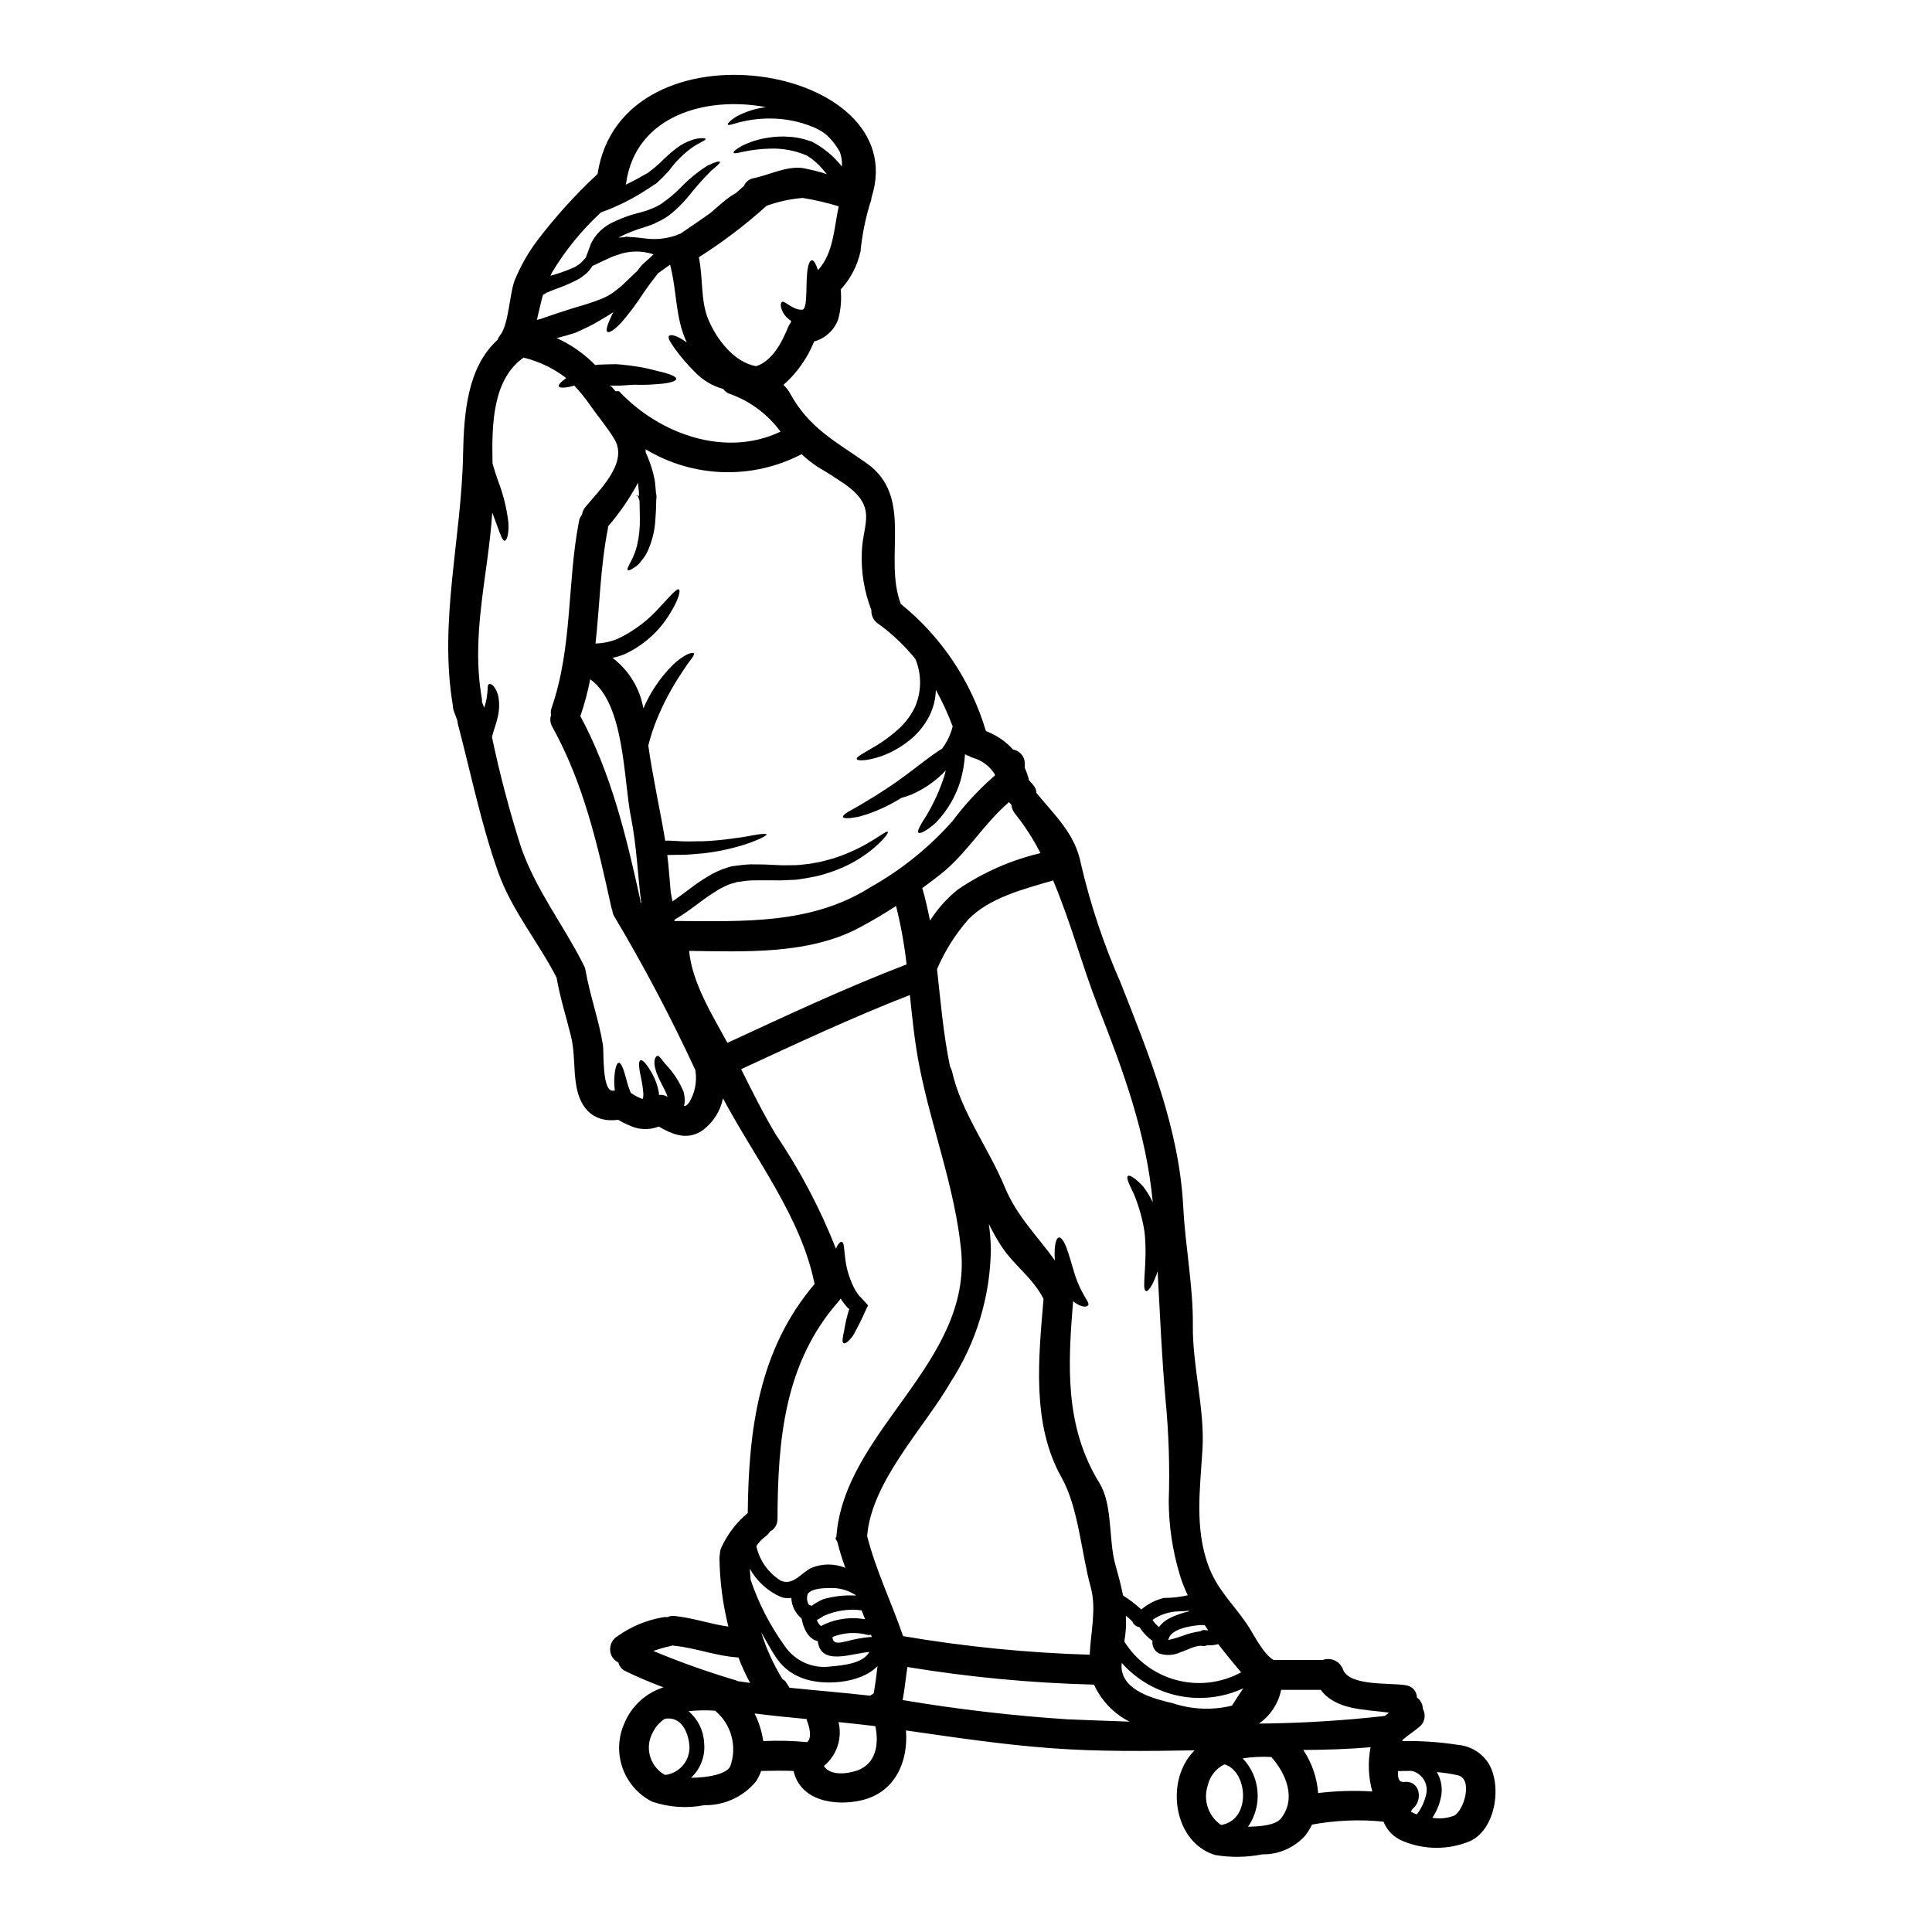 <?xml version="1.0" encoding="UTF-8"?>
<!-- Uploaded to: ICON Repo, www.iconrepo.com, Generator: ICON Repo Mixer Tools -->
<svg fill="#000000" width="800px" height="800px" version="1.1" viewBox="144 144 512 512" xmlns="http://www.w3.org/2000/svg">
 <g>
  <path d="m538.55 611.43c3.543 5.988 1.766 17.594-5.172 20.574-5.648 2.285-11.973 2.25-17.594-0.105-2.356-0.926-4.219-2.793-5.144-5.144-6.32-0.637-12.695-0.375-18.941 0.785-0.5 1.039-1.109 2.019-1.816 2.926-2.894 3.223-7.043 5.031-11.371 4.957-4.133 0.82-8.379 0.875-12.531 0.164-8.918-2.754-11.977-13.719-9.055-21.895l0.004-0.004c0.773-2.184 2.016-4.176 3.641-5.828-12.719 0.207-25.48 0.371-38.18-0.582-12.848-0.949-25.559-2.875-38.301-4.695 0.656 8.207-2.852 16.41-11.715 18.5-6.938 1.633-16.246 0.266-18.07-7.758-2.875-0.129-5.723-0.051-8.602 0h0.004c-0.336 0.988-0.797 1.926-1.371 2.797-3.375 4.062-8.414 6.371-13.695 6.277-4.602 0.887-9.352 0.57-13.793-0.926-3.676-1.852-6.492-5.051-7.863-8.926-1.371-3.879-1.191-8.137 0.5-11.887 1.879-4.535 5.664-8.012 10.344-9.492-3.406-1.297-6.754-2.664-10.023-4.273v-0.004c-0.977-0.418-1.695-1.281-1.926-2.32-0.699-0.336-1.285-0.867-1.688-1.531-1.047-1.895-0.418-4.277 1.426-5.41 3.551-2.535 7.625-4.246 11.922-5.008 0.434-0.098 0.879-0.113 1.316-0.051 0.598-0.293 1.266-0.402 1.926-0.32 4.828 0.504 9.469 2.137 14.246 2.82v0.004c-1.488-5.957-2.281-12.066-2.363-18.203 0.008-0.328 0.043-0.652 0.105-0.977 0.012-0.656 0.164-1.305 0.449-1.898 1.617-3.484 3.988-6.566 6.941-9.023 0.234-22.184 2.926-43.297 17.711-60.695-3.512-17.711-15.855-33.371-24.27-49.199-0.684 3.332-2.555 6.309-5.266 8.367-4.012 2.879-8.02 1.297-11.738-0.895-2.012 0.777-4.223 0.879-6.297 0.289-1.562-0.539-3.066-1.234-4.484-2.082-6.199 0.844-9.996-2.664-11.078-8.941-0.789-4.406-0.344-8.836-1.426-13.219-1.266-5.144-2.879-10.184-3.797-15.434v-0.051c-4.91-9.602-11.898-17.805-15.539-28.094-4.512-12.766-7.176-26.031-10.629-39.121-0.066-0.297-0.109-0.594-0.129-0.895-0.234-0.633-0.633-1.77-0.789-2.113-0.254-0.613-0.395-1.266-0.422-1.926-3.746-22.395 2.293-44.082 2.715-66.605 0.207-10.766 1.133-23.031 9.102-30.262 0.16-0.422 0.383-0.82 0.664-1.18 2.363-2.879 2.504-10.945 3.879-14.535h-0.004c1.559-3.84 3.617-7.461 6.121-10.762 4.785-6.277 10.094-12.141 15.879-17.516 6.344-41.766 83.977-29.23 72.609 6.219 0 0.027-0.027 0.055-0.027 0.078v0.004c-0.02 0.52-0.148 1.031-0.371 1.5-1.262 4.144-2.109 8.406-2.527 12.719-0.828 3.773-2.637 7.262-5.254 10.105 0.266 2.672 0.035 5.375-0.684 7.965-1.062 2.844-3.43 5-6.356 5.801-1.77 4.418-4.551 8.359-8.125 11.504 0.676 0.641 1.254 1.375 1.711 2.188 5.039 9.234 11.977 12.719 20.258 18.52 12.77 8.941 4.41 24.953 9.129 37.352 10.754 8.688 18.617 20.434 22.555 33.688 2.758 1.035 5.227 2.719 7.203 4.906 1.859 0.312 3.184 1.969 3.086 3.852v0.949c0.375 0.848 0.691 1.719 0.949 2.609 0.066 0.215 0.113 0.438 0.133 0.66 0.523 0.527 1.012 1.09 1.453 1.691 0.344 0.504 0.535 1.098 0.551 1.711 5.117 6.254 10.316 10.871 11.848 18.996 2.504 10.711 5.996 21.164 10.434 31.23 7.602 19.285 15.566 38.672 16.645 59.617 0.527 10.445 2.641 20.809 2.535 31.285-0.105 11.02 3.242 22.367 2.531 33.156-0.633 10.16-2.059 20.605 1.574 30.496 2.316 6.328 6.516 10.078 10.184 15.434 1.688 2.453 4.219 7.871 7.086 9.574h13.055c2.148-0.789 4.531 0.309 5.328 2.453 1.688 4.668 12.848 3.481 16.805 4.269l-0.004 0.004c1.605 0.234 2.801 1.598 2.824 3.219 0.973 0.695 1.559 1.812 1.574 3.008 0.832 1.5 0.551 3.375-0.684 4.566-1.531 1.289-3.269 2.453-4.668 3.613-0.043 0.121-0.082 0.242-0.109 0.367 4.945-0.102 9.891 0.23 14.773 1 3.359 0.285 6.387 2.148 8.164 5.016zm-9.18 13.742c2.66-1.449 5.039-9.812 0.949-10.711-1.828-0.402-3.68-0.684-5.543-0.844 1.262 2.121 1.621 4.656 1.004 7.043-0.41 1.809-1.152 3.527-2.188 5.066 1.941 0.336 3.938 0.145 5.777-0.559zm-7.352-5.938c0.477-2.711-1.254-5.32-3.938-5.934-1.211 0-2.402 0.027-3.59 0.055-0.051 1.609-0.023 3.035 1.742 2.875 4.191-0.367 4.879 4.938 2.16 7.086l0.004-0.004c-0.195 0.25-0.363 0.523-0.5 0.812 0.504 0.281 1.031 0.52 1.574 0.715 1.266-1.648 2.137-3.566 2.547-5.606zm-4.168 4.801c-0.078-0.316-0.18-0.184 0 0zm-6.828-25.297c0.367-0.293 0.734-0.578 1.078-0.871-6.644-0.898-14.031-0.66-18.105-6.043l-10.477 0.004c-0.742 3.625-2.848 6.824-5.879 8.941 11.16-0.098 22.309-0.773 33.398-2.031zm-3.348 20.023h-0.004c-1.055-3.828-1.207-7.844-0.449-11.742-5.902 0.527-11.871 0.711-17.836 0.738l0.004 0.004c2.262 3.406 3.617 7.336 3.934 11.414 4.766-0.574 9.574-0.711 14.363-0.414zm-24.168 7.086c4.117-5.223 1.266-11.926-2.609-16.223l-0.004-0.004c-2.527-0.145-5.066-0.02-7.566 0.371 2.285 2.394 3.676 5.5 3.934 8.801 0.258 3.297-0.629 6.586-2.516 9.305 3.422-0.051 7.297-0.395 8.773-2.238zm-13.027-29.836c1.184-1.875 2.188-3.402 3.008-4.59h-0.004c-5.379 2.488-11.418 3.18-17.219 1.969s-11.059-4.262-14.988-8.695c-0.047 0.395-0.062 0.785-0.059 1.18 0.32 6.356 8.996 8.414 13.664 9.523l0.004 0.004c5.043 1.66 10.449 1.875 15.605 0.609zm-2.879 31.625c8.18-1.344 7.047-14.352 0.871-16.062h-0.004c-2.234 1.105-3.856 3.16-4.402 5.594-1.289 3.894 0.16 8.172 3.547 10.48zm5.301-40.461c-1.969-2.32-4.035-4.828-6.066-7.477v-0.004c-0.93 0.281-1.91 0.383-2.879 0.293-0.395 0.203-0.848 0.277-1.289 0.207-1.66-0.316-4.246 1.18-5.805 1.66v0.004c-1.797 0.84-3.848 0.953-5.723 0.316-1.219-0.633-1.906-1.965-1.715-3.324-1.383-0.992-2.562-2.234-3.481-3.664-0.859-0.105-1.586-0.688-1.875-1.504-0.539-0.539-1.113-1.039-1.715-1.504 0.102 1.395 0.086 2.797-0.051 4.191-0.051 0.711-0.184 1.637-0.344 2.641 3.141 5.059 8.098 8.719 13.852 10.238 5.758 1.523 11.875 0.781 17.105-2.062zm-8.73-11.137c-0.316-0.449-0.605-0.898-0.898-1.348v0.004c-0.629-0.07-1.27-0.062-1.898 0.027-2.113 0.211-6.383 0.949-7.477 3.086-0.121 0.266-0.227 0.539-0.316 0.816 0.105-0.027 0.184-0.027 0.266-0.051 1.199-0.285 2.383-0.637 3.543-1.055 1.523-0.598 3.121-1.008 4.746-1.215 0.34-0.273 0.781-0.391 1.211-0.316 0.277 0.043 0.559 0.062 0.84 0.062zm-5.012-5.039v0.004c-0.02-0.027-0.051-0.047-0.082-0.051l-0.078-0.078v-0.004c-0.852 0.098-1.703 0.152-2.559 0.16-2.512 0.035-4.957 0.824-7.016 2.266 0.465 0.715 1.043 1.348 1.715 1.875 0.707-0.93 1.605-1.691 2.637-2.246 1.711-0.867 3.523-1.508 5.398-1.91zm-0.395-4.246c-0.898-1.859-1.641-3.793-2.215-5.777-1.848-6.234-2.797-12.699-2.82-19.203 0.297-8.941 0.016-17.895-0.848-26.801-1-11.344-1.477-22.738-2.109-34.133-0.102 0.344-0.207 0.711-0.316 1.027-1.082 2.902-2.188 4.461-2.754 4.273-1.289-0.449 0.527-7.438-0.395-15.695-0.543-3.461-1.496-6.844-2.844-10.078-1.266-2.586-2.086-4.352-1.531-4.723 0.449-0.344 2.059 0.633 4.09 2.879 0.973 1.277 1.801 2.656 2.477 4.113-1.688-18.199-7.781-34.766-14.43-51.699-4.144-10.551-7.336-22.637-11.977-33.609-7.652 2.242-16.961 4.566-22.504 10.367h0.004c-3.434 3.914-6.223 8.348-8.266 13.137 0.953 8.602 1.664 17.223 3.434 25.773h-0.004c0.23 0.398 0.41 0.82 0.527 1.266 2.363 10.738 9.734 20.445 13.953 30.625 3.191 7.809 8.785 13.164 13.324 19.523-0.082-0.957-0.102-1.918-0.055-2.879 0.133-1.898 0.504-3.086 1.109-3.191s1.344 0.953 2.004 2.691c0.66 1.738 1.32 4.141 2.059 6.594 0.594 2.012 1.418 3.953 2.453 5.777 0.684 1.32 1.609 2.402 1.238 2.902-0.371 0.5-1.555 0.633-3.484-0.684-0.184-0.105-0.316-0.293-0.5-0.422-1.371 16.926-2.32 33.105 6.992 48.246 3.508 5.695 2.402 14.957 4.141 21.34 0.738 2.688 1.531 5.539 2.109 8.438v0.004c1.719 1.086 3.332 2.32 4.832 3.695 1.73-1.473 3.781-2.519 5.984-3.062 2.133 0.016 4.258-0.223 6.332-0.703zm-31.488 32.898c5.273 0.207 10.656 0.422 16.062 0.605h0.004c-4.164-2.102-7.488-5.566-9.418-9.812-16.57-0.418-33.098-1.977-49.453-4.668-0.449 2.93-0.711 5.879-1.266 8.758h-0.004c14.598 2.457 29.309 4.172 44.078 5.129zm5.512-17.148c0.234-5.828 1.848-12.105 0.266-17.887-2.481-8.992-3.246-21.129-7.731-29.066-8.02-14.246-6.07-31.844-4.773-47.328-2.797-5.512-7.676-8.758-11.051-13.777l-0.004 0.004c-1.266-1.953-2.41-3.981-3.434-6.07 0.309 2.231 0.488 4.477 0.531 6.727-0.172 12.523-3.887 24.742-10.711 35.242-7.016 12.133-20.945 26.277-22.078 40.73 2.32 9.129 6.492 17.621 9.52 26.512 16.359 2.789 32.887 4.434 49.473 4.926zm-13.051-212.42c-1.887-3.703-4.148-7.203-6.746-10.449-0.551-0.672-0.883-1.496-0.949-2.359-0.23-0.219-0.445-0.457-0.633-0.711-6.777 5.777-11.262 13.777-18.414 19.336-1.504 1.18-3.031 2.316-4.59 3.457 0.848 2.848 1.477 5.723 2.059 8.625v-0.004c1.98-3.133 4.469-5.914 7.359-8.23 6.652-4.535 14.078-7.812 21.914-9.664zm-12.078-20.574v-0.266h-0.004c-1.32-2.176-3.426-3.762-5.883-4.43-0.32-0.094-0.621-0.238-0.898-0.426-0.406-0.109-0.789-0.285-1.133-0.527-0.145 2.398-0.551 4.773-1.211 7.086-1.266 4.141-3.488 7.93-6.492 11.051-2.453 2.215-4.297 3.086-4.668 2.637-0.371-0.449 0.633-2.164 2.215-4.617 1.938-3.269 3.504-6.746 4.668-10.367 0.152-0.477 0.277-0.957 0.371-1.449-2.566 2.711-5.652 4.871-9.074 6.359-0.875 0.367-1.773 0.664-2.691 0.895-2.731 1.711-5.641 3.117-8.676 4.195-1.004 0.32-1.926 0.605-2.719 0.82-0.816 0.129-1.504 0.234-2.082 0.316-1.18 0.105-1.848 0.027-1.969-0.266-0.121-0.293 0.395-0.762 1.375-1.398 0.5-0.293 1.105-0.633 1.848-1.027 0.738-0.395 1.449-0.848 2.293-1.348h-0.004c4.434-2.582 8.699-5.445 12.77-8.574 2.504-1.848 4.641-3.613 7.086-5.223 0.316-0.184 0.605-0.371 0.898-0.555h-0.004c0.512-0.707 0.98-1.449 1.398-2.215 0.598-1.168 1.066-2.394 1.398-3.664-1.238-3.336-2.731-6.574-4.461-9.684-0.055 2.352-0.621 4.668-1.66 6.777-1.422 2.848-3.512 5.305-6.094 7.164-1.992 1.488-4.188 2.688-6.512 3.562-4.066 1.398-6.465 1.348-6.691 0.844-0.266-0.629 2.164-1.766 5.356-3.691v-0.004c1.863-1.152 3.629-2.457 5.273-3.902 1.938-1.648 3.527-3.664 4.668-5.938 1.887-4.106 1.973-8.812 0.242-12.988-2.867-3.582-6.215-6.75-9.949-9.418-1.148-0.801-1.801-2.144-1.715-3.543-1.906-4.922-2.769-10.188-2.531-15.461 0.234-7.727 4.617-12.055-5.566-18.648-1.969-1.32-3.957-2.586-6.016-3.769h0.004c-1.562-1.02-3.027-2.176-4.383-3.457-13.059 6.809-28.719 6.316-41.328-1.293 0.016 0.27 0.016 0.543 0 0.816 1.152 2.449 1.977 5.039 2.457 7.703 0.078 0.871 0.156 1.688 0.234 2.531l0.051 0.605 0.078 0.32 0.055 0.344v0.156l-0.078 1.215c-0.027 1.574-0.078 3.188-0.211 4.723-0.125 2.809-0.762 5.57-1.871 8.152-0.422 1.039-1.012 2-1.742 2.852-0.457 0.68-1.039 1.27-1.715 1.738-1.055 0.738-1.738 1.055-1.969 0.848-0.578-0.449 1.531-2.719 2.43-6.519 0.555-2.379 0.801-4.816 0.738-7.254 0-1.398-0.055-2.902-0.082-4.535l-0.395-1.215-0.395-0.156v-0.105c0-0.184 0.395 0.238 0.395 0.184l0.184-0.027 0.051-0.316v-0.605c-0.078-0.82-0.129-1.66-0.234-2.508v-0.078c-2.215 4.129-4.883 8.004-7.945 11.555-0.004 0.258-0.027 0.512-0.078 0.766-1.969 10.078-2.137 20.23-3.246 30.285v-0.004c1.961-0.055 3.898-0.457 5.727-1.18 4.406-2.062 8.332-5.027 11.523-8.703 2.664-2.824 4.273-4.777 4.828-4.461 0.555 0.32-0.105 2.793-2.32 6.356v0.004c-2.898 4.836-7.219 8.656-12.371 10.945-0.938 0.359-1.898 0.641-2.879 0.848 4.316 3.269 7.238 8.051 8.18 13.379 1.82-4.258 4.438-8.129 7.703-11.414 1.125-1.137 2.414-2.098 3.824-2.848 1-0.426 1.633-0.555 1.82-0.32 0.184 0.234-0.105 0.848-0.789 1.688-0.68 0.844-1.426 1.969-2.453 3.512h0.004c-2.625 3.926-4.844 8.105-6.621 12.477-0.875 2.195-1.609 4.441-2.191 6.727 1.18 8.465 3.086 16.805 4.488 25.242 1.574-0.051 2.981 0.105 4.297 0.16 1.738 0.102 3.797-0.027 5.539 0l-0.004 0.004c3.004-0.125 6-0.418 8.973-0.875 2.508-0.289 4.461-0.762 5.828-0.949 1.371-0.184 2.164-0.184 2.215 0s-0.578 0.605-1.848 1.18h0.004c-1.852 0.828-3.766 1.508-5.723 2.031-3.051 0.867-6.164 1.477-9.312 1.82-1.82 0.105-3.543 0.371-5.75 0.371-1.238 0.027-2.508 0-3.668 0.055 0.395 3.293 0.605 6.516 0.898 9.734 0.133 0.844 0.293 1.711 0.477 2.559 1.449-1.004 2.902-2.086 4.434-3.219l-0.004-0.004c1.559-1.211 3.188-2.332 4.879-3.348 1.711-1.074 3.562-1.906 5.5-2.477l0.656-0.184 0.078-0.027 0.184-0.051h0.027l0.051-0.027 0.184-0.004 0.371-0.051 1.453-0.184c0.941-0.129 1.895-0.211 2.848-0.242 1.766 0.027 3.664 0 5.195 0.105 1.633 0.078 3.191 0.184 4.773 0.133 0.762 0 1.504 0 2.242-0.027 0.738-0.027 1.449-0.129 2.16-0.211 1.426-0.078 2.754-0.445 4.035-0.629 1.297-0.344 2.535-0.633 3.668-0.977 9.285-2.984 13.824-7.625 14.352-6.992 0.156 0.207-0.711 1.527-2.82 3.481v0.004c-3.062 2.773-6.606 4.965-10.453 6.465-1.211 0.504-2.535 0.898-3.906 1.348-1.434 0.395-2.887 0.711-4.352 0.949-0.762 0.133-1.574 0.266-2.363 0.371s-1.609 0.105-2.43 0.133c-1.574 0.129-3.242 0.105-4.961 0.078-1.715-0.027-3.297 0.027-5.012 0.027h0.004c-0.805 0.043-1.605 0.133-2.398 0.262l-1.211 0.156-0.32 0.051-0.078 0.105-0.051-0.027-0.633 0.184-0.004 0.004c-0.82 0.203-1.613 0.504-2.359 0.898-0.746 0.332-1.461 0.727-2.137 1.18-1.559 0.961-3.062 2-4.512 3.113-2.109 1.574-4.246 3.148-6.598 4.535 0.031 0.113 0.051 0.23 0.055 0.348 0.156-0.035 0.312-0.051 0.473-0.055 17.711 0.078 35.613 0.949 51.203-8.809v-0.004c8.238-4.598 15.648-10.543 21.922-17.594 3.316-4.445 7.102-8.523 11.293-12.156zm-42 201.63c2.109-28.094 36.086-46.008 33.027-76.027-1.66-16.379-7.781-32.129-10.973-48.219-1.266-6.328-1.926-12.77-2.586-19.203-15.191 5.902-29.941 12.82-44.715 19.652 2.93 5.856 5.828 11.742 9.207 17.359v-0.004c6.391 9.457 11.727 19.586 15.91 30.207 0.551-1.297 1.238-1.969 1.574-1.793 0.629 0.234 0.551 1.848 0.871 4.246v-0.004c0.328 3.043 1.266 5.988 2.754 8.66 0.344 0.477 0.629 0.977 0.973 1.398 0.371 0.34 0.727 0.703 1.059 1.082l1.289 1.453-0.605 1.211c-0.992 2.301-2.113 4.547-3.348 6.727-1.137 1.609-2.086 2.293-2.535 2.082-0.449-0.211-0.289-1.449 0.133-3.269 0.305-1.969 0.762-3.906 1.371-5.801-0.23-0.172-0.453-0.355-0.66-0.559-0.527-0.629-1.02-1.285-1.477-1.965-0.039-0.09-0.082-0.18-0.133-0.266-0.164 0.27-0.352 0.523-0.555 0.766-14.402 16.328-16.117 36.77-16.195 57.641v-0.004c0.035 1.402-0.727 2.699-1.969 3.352-0.348 0.543-0.797 1.02-1.32 1.395-0.91 0.688-1.695 1.527-2.32 2.481 0.832 3.805 3.176 7.109 6.488 9.156 3.348 1.477 5.621-2.363 8.207-3.434 2.852-1.141 6.039-1.129 8.887 0.027-0.82-2.246-1.523-4.535-2.109-6.856-0.027-0.105-0.129-0.184-0.156-0.266-0.055-0.211-0.32-0.426-0.32-0.633s0.199-0.371 0.227-0.594zm18.598-151.56c-0.586-5.219-1.52-10.391-2.793-15.484-3.219 2.082-6.492 4.035-9.895 5.828-13.297 7.043-30.121 6.277-44.949 6.07 0.82 8.516 6.121 16.961 10.156 24.371 15.695-7.254 31.344-14.613 47.48-20.785zm-13.16 213.64c5.09-1.766 5.879-7.016 4.879-11.766-3.246-0.395-6.519-0.762-9.762-1.082v-0.004c1.059 4.305-0.449 8.828-3.875 11.637 1.605 2.586 6.012 2.164 8.758 1.211zm4.434-20.469c0.473-2.402 0.711-4.801 1.027-7.231-4.484 4.723-14.562 5.328-20.074 3.148-6.121-2.402-7.477-6.648-10.688-11.949-0.031-0.043-0.059-0.09-0.078-0.137 1.375 4.367 3.281 8.547 5.672 12.453 0.383 0.152 0.711 0.43 0.922 0.785 0.293 0.477 0.605 0.977 0.922 1.453 7.125 0.738 14.246 1.289 21.367 2.109 0.316-0.184 0.605-0.398 0.926-0.633zm-0.477-14.879c-0.078-0.211-0.156-0.426-0.234-0.66h-0.004c-0.316 0.102-0.656 0.109-0.977 0.027-2.984-0.777-6.141-0.602-9.02 0.5-0.07 0.023-0.133 0.059-0.188 0.105 0 2.137 2.293 1.426 3.848 1.082h0.004c2.027-0.555 4.102-0.926 6.199-1.109 0.125 0.004 0.246 0.023 0.367 0.055zm-1.793-4.75c-0.293-0.789-0.605-1.574-0.922-2.363h-0.004c-3.441-0.457-6.945 0.066-10.102 1.504-0.559 0.391-1.141 0.742-1.746 1.055 0.195 0.633 0.574 1.191 1.082 1.609 0.113-0.066 0.227-0.129 0.344-0.184 1.277-0.652 2.637-1.141 4.039-1.449 2.398-0.543 4.883-0.602 7.305-0.172zm-2.481-6.277c0-0.051-0.023-0.078-0.023-0.105l-0.004-0.004c-1.957-1.305-4.273-1.969-6.625-1.895-1.738 0.027-4.695 0.027-6.016 1.453h0.004c-0.414 1.004-0.305 2.148 0.289 3.055 0.238 0.031 0.473 0.105 0.684 0.215 0.949-0.688 1.965-1.273 3.035-1.746 2.809-0.82 5.734-1.148 8.652-0.973zm-6.383 18.754c2.664-0.234 8.309-0.684 9.973-3.797-4.566 0.293-12.902 3.824-13.637-2.875-2.559-0.555-3.852-3.457-4.301-6.016h-0.008c-1.648-1.344-2.637-3.336-2.715-5.461-1.016 0.195-2.062 0.074-3.008-0.344-3.383-1.547-6.184-4.133-7.992-7.383 0.055 0.977 0.133 1.969 0.211 2.93v-0.004c2.098 6.219 5.113 12.086 8.941 17.41 2.723 4.156 7.629 6.324 12.531 5.539zm2.715-397.48c0-0.32 0-0.633 0.023-0.977v0.004c-0.047-0.965-0.234-1.914-0.551-2.824-0.977-1.816-2.273-3.445-3.824-4.801-1.008-0.754-2.109-1.371-3.273-1.848-3.637-1.508-7.539-2.281-11.477-2.266-2.715-0.004-5.414 0.332-8.047 1-1.82 0.504-2.902 0.898-3.086 0.605-0.156-0.207 0.605-1.105 2.43-2.215 2.387-1.25 4.977-2.066 7.648-2.402-15.562-2.981-34.504 2.059-37.035 20.184-0.027 0.129-0.078 0.234-0.105 0.367 1.477-0.711 2.902-1.426 4.09-2.137 0.5-0.289 1-0.551 1.477-0.816l0.344-0.184h-0.004c0-0.016 0.016-0.027 0.031-0.027 0.051-0.051 0.184-0.129 0.234-0.184l0.66-0.527c0.949-0.684 1.609-1.371 2.363-2.004v-0.004c1.336-1.359 2.766-2.629 4.273-3.797 1.191-0.906 2.519-1.621 3.938-2.109 0.879-0.332 1.812-0.512 2.754-0.527 0.633-0.027 0.977 0.023 1.004 0.18 0.078 0.371-1.18 0.789-3.035 1.93-2.582 1.77-4.836 3.973-6.664 6.516-0.789 0.789-1.574 1.715-2.363 2.43l-0.629 0.578c-0.129 0.133-0.273 0.254-0.422 0.367l-0.395 0.266c-0.504 0.344-1.027 0.688-1.574 1.027-2.207 1.469-4.508 2.789-6.891 3.957-1.32 0.578-2.715 1.289-4.035 1.766-0.578 0.207-1.18 0.422-1.738 0.656v0.004c-5.098 4.715-9.496 10.133-13.059 16.09-0.105 0.211-0.184 0.449-0.289 0.688v0.004c0.09-0.035 0.176-0.059 0.266-0.082 1.621-0.453 3.215-1 4.773-1.637 0.395-0.156 0.762-0.316 1.133-0.477l0.234-0.078h0.004c0.059-0.023 0.113-0.059 0.156-0.105l0.395-0.266c0.547-0.305 1.047-0.695 1.477-1.156 0.344-0.359 0.672-0.738 0.977-1.137l0.371-1.027c0.316-0.82 0.605-1.66 0.926-2.508h-0.004c0.391-0.793 0.859-1.543 1.398-2.238 1.055-1.309 2.359-2.391 3.84-3.18 2.516-1.281 5.172-2.258 7.918-2.906 0.578-0.18 1.156-0.344 1.738-0.527l0.105-0.023 0.051-0.027 0.129-0.059 0.422-0.16 0.844-0.344h-0.004c0.973-0.371 1.887-0.879 2.719-1.504 1.613-1.141 3.125-2.418 4.512-3.82 2.148-2.246 4.559-4.231 7.176-5.906 2.031-1.004 3.215-1.289 3.348-1.027 0.133 0.266-0.789 1.078-2.363 2.398h0.004c-2.09 2.102-4.062 4.324-5.906 6.648-1.391 1.719-2.953 3.293-4.668 4.695-1 0.809-2.098 1.492-3.269 2.031l-0.82 0.395-0.418 0.23-0.211 0.078-0.371 0.156-1.82 0.633v0.004c-2.406 0.691-4.738 1.613-6.969 2.754-0.023 0.027-0.051 0.055-0.078 0.055l0.977-0.078 0.527-0.055 0.266-0.023 0.133-0.055 0.234-0.078h0.055l0.078 0.051 1.18 0.105c1.574 0.078 2.902 0.266 4.219 0.426h0.004c1.191 0.113 2.394 0.113 3.586 0 1.801-0.184 3.566-0.648 5.223-1.375 2.613-1.793 5.223-3.543 7.809-5.379 2.137-1.875 4.012-3.512 5.488-4.539 0.504-0.316 0.926-0.578 1.32-0.789 0.711-0.633 1.453-1.238 2.164-1.926 0.453-1.078 1.43-1.844 2.586-2.031 4.141-0.871 8.625-3.246 12.949-2.691 2.18 0.398 4.328 0.934 6.438 1.609-0.395-0.449-0.789-0.871-1.109-1.289-1.184-1.426-2.59-2.644-4.168-3.617-3.102-1.344-6.465-1.977-9.84-1.848-2.312 0.055-4.617 0.316-6.883 0.789-1.633 0.371-2.609 0.582-2.715 0.293-0.105-0.293 0.578-0.898 2.109-1.766l-0.004-0.004c2.269-1.141 4.711-1.898 7.227-2.242 1.773-0.277 3.57-0.348 5.359-0.211 1.02 0.055 2.035 0.195 3.035 0.422l0.816 0.184 0.184 0.051c0.078 0 0-0.023 0.184 0.055l0.078 0.023 0.371 0.105c0.477 0.156 0.949 0.32 1.453 0.477v0.004c3.055 1.609 5.742 3.84 7.883 6.551zm-6.332 27.484c4.141-4.562 4.195-10.973 5.488-16.926l-0.004 0.004c-3.129-0.965-6.324-1.707-9.559-2.223-3.289 0.27-6.527 0.977-9.629 2.109-0.051 0.051-0.078 0.105-0.129 0.156-5.531 4.973-11.473 9.473-17.754 13.453 1.18 5.461 0.395 11.414 2.535 16.531 2.141 5.117 6.75 11.289 12.664 12.344 4.269-1.371 6.856-6.383 8.465-10.34h-0.004c0.172-0.414 0.395-0.801 0.66-1.16 0.047-0.156 0.109-0.305 0.184-0.449-0.473-0.332-0.914-0.703-1.324-1.109-0.723-0.754-1.219-1.695-1.422-2.723-0.129-0.734 0.078-1.105 0.32-1.262 0.238-0.156 0.684 0.102 1.18 0.422 0.496 0.32 1.137 0.762 1.93 1.133h-0.004c0.707 0.398 1.516 0.57 2.32 0.5 0.266-0.102 0.266-0.129 0.395-0.344 0.023-0.074 0.059-0.145 0.105-0.207l0.023-0.027 0.027-0.133c0.125-0.352 0.215-0.711 0.262-1.082 0.027-0.266 0.027-0.527 0.078-0.789 0.051-0.262 0.027-0.688 0.055-1.031 0.078-0.684 0.051-1.398 0.078-2.082 0.023-1.375 0.051-2.664 0.156-3.746 0.156-2.215 0.684-3.691 1.32-3.641 0.527-0.012 1.027 0.992 1.582 2.625zm-2.852 390.06c1.32-1.18 0.555-4.012-0.023-5.543v0.004c-0.066-0.18-0.113-0.363-0.133-0.555-4.617-0.445-9.207-0.895-13.797-1.477 1.145 2.301 1.918 4.769 2.297 7.309 3.887-0.172 7.781-0.082 11.656 0.277zm-7.086-347.28c-3.289-4.481-7.82-7.906-13.031-9.855-0.867-0.199-1.629-0.715-2.137-1.445-2.883-0.789-5.496-2.356-7.555-4.523-1.938-1.914-3.711-3.988-5.301-6.199-1.133-1.609-1.926-2.797-1.555-3.297 0.371-0.5 1.738-0.266 3.691 0.977 0.344 0.211 0.684 0.477 1.055 0.738-3.113-6.625-2.559-13.531-4.434-20.629-0.977 0.684-2.004 1.426-3.113 2.215-0.027 0-0.027 0.023-0.051 0.023-1.18 1.504-2.508 3.246-3.906 5.277h0.004c-1.777 2.762-3.75 5.394-5.902 7.875-1.766 1.875-3.148 2.754-3.641 2.402-0.492-0.355 0-1.93 1.082-4.223 0.133-0.289 0.32-0.656 0.477-0.977-1.609 1.055-3.324 2.031-4.934 2.984-1.664 0.922-3.512 1.711-5.144 2.481-0.82 0.266-1.609 0.473-2.363 0.711-0.395 0.102-0.789 0.207-1.18 0.316l-0.555 0.156-0.266 0.078-0.266 0.055-0.184 0.023 0.004-0.004c-0.055-0.004-0.109 0.008-0.156 0.027 3.836 1.738 7.312 4.168 10.258 7.176 0.27-0.066 0.543-0.102 0.82-0.105 0.5-0.023 1-0.023 1.527-0.051 1.031-0.055 2.109-0.055 3.219-0.078 2.266 0.156 4.59 0.473 6.465 0.789 1.875 0.316 3.562 0.82 4.934 1.133 2.754 0.605 4.512 1.371 4.512 1.969s-1.82 1.211-4.824 1.371l-0.004-0.004c-1.703 0.172-3.41 0.242-5.117 0.211-1.902-0.105-3.773 0.234-5.902 0.234h-1.926c0.527 0 1.055 0.711 1.609 1.426 0.395 0.184 0.762-0.211 1.133 0.184 10.758 11.336 28.164 17.484 42.648 10.574zm-11.16 331.16c1.027 0.156 2.055 0.289 3.086 0.449h0.004c-1.168-2.184-2.199-4.438-3.086-6.754h-0.16c-5.723-0.371-11.051-2.481-16.723-3.086h-0.004c-0.188-0.008-0.371-0.043-0.551-0.105-0.184 0.09-0.379 0.152-0.582 0.188-1.539 0.324-3.055 0.758-4.539 1.289 7.156 2.981 14.465 5.578 21.898 7.781 0.184 0.055 0.316 0.16 0.477 0.211 0.07 0.043 0.121 0.016 0.176 0.043zm-2.164 22.555h0.004c1.902-5.269 0.297-11.168-4.012-14.746-2.348-0.164-4.703-0.121-7.043 0.133 2.445 2.051 3.934 5.019 4.113 8.203 0.422 3.519-0.859 7.027-3.453 9.445 4.449-0.043 9.332-0.914 10.387-3.023zm-10.848-175.99c1.488-2.484 2.066-5.406 1.637-8.266v-0.188c-6.441-13.922-13.598-27.5-21.449-40.68-0.328-0.504-0.527-1.082-0.578-1.684-0.117-0.25-0.207-0.516-0.262-0.785-3.629-16.586-7.363-32.926-15.645-47.883-0.559-0.93-0.684-2.055-0.344-3.086-0.117-0.66-0.059-1.336 0.16-1.969 5.59-16.195 4.062-32.977 7.254-49.461 0.109-0.629 0.379-1.219 0.789-1.715 0.105-0.738 0.418-1.43 0.895-2.004 3.348-4.168 11.5-11.637 7.727-17.941-1.898-3.215-4.328-5.988-6.434-9.02-1.27-1.848-2.68-3.594-4.219-5.223-2.363 0.633-3.906 0.688-4.117 0.184-0.184-0.422 0.582-1.18 1.969-2.188-3.266-2.527-7.019-4.348-11.023-5.356-0.078-0.031-0.16-0.066-0.234-0.105-8.25 5.781-8.488 17.59-8.273 28.066 0.395 1.398 0.844 2.852 1.398 4.434l-0.004-0.004c1.402 3.578 2.34 7.32 2.797 11.133 0.211 3.148-0.395 4.879-0.977 4.934-0.582 0.051-1.18-1.789-2.109-4.297-0.316-0.926-0.738-2.004-1.18-3.148-1.082 16.746-5.727 32.152-2.754 49.324h-0.004c0.043 0.297 0.059 0.594 0.051 0.895 0.211 0.504 0.395 0.977 0.582 1.48 0.273-0.848 0.492-1.711 0.66-2.586 0.105-1.031 0.238-1.715 0.238-2.457 0-0.738 0.129-1.156 0.422-1.262 0.293-0.105 0.684 0.105 1.18 0.605 0.672 0.883 1.113 1.914 1.297 3.008 0.238 1.543 0.199 3.113-0.105 4.644-0.316 1.684-0.977 3.402-1.426 4.957-0.078 0.293-0.129 0.582-0.211 0.875l-0.004-0.004c2.078 9.914 4.668 19.715 7.758 29.359 4.035 11.395 11.02 20.152 16.406 30.785 0.027 0.055 0.027 0.105 0.055 0.156 0.277 0.434 0.469 0.918 0.555 1.426 1.18 6.754 3.543 13.164 4.641 19.918 0.266 1.766-0.316 12.664 2.797 12.055h0.004c0.113 0.004 0.23-0.004 0.34-0.027-0.113-0.938-0.168-1.879-0.16-2.824 0.133-2.82 0.582-4.434 1.18-4.535 0.598-0.102 1.32 1.633 1.969 4.164 0.316 1.297 0.73 2.57 1.242 3.805 0.969 0.684 2.027 1.234 3.148 1.633 0.145-0.449 0.207-0.926 0.18-1.398-0.105-1.43-0.316-2.848-0.629-4.246-0.555-2.559-0.738-4.406-0.133-4.617 0.605-0.211 1.688 1.055 3.086 3.508 0.852 1.535 1.449 3.203 1.766 4.934 0.031 0.246 0.051 0.492 0.055 0.738 0.793-0.094 1.59 0.082 2.266 0.504v-0.055c-0.762-2.188-2.508-4.746-3.113-6.934-0.789-2.535-0.129-3.668 0.371-3.852 0.633-0.211 1.32 1.297 2.43 2.43v-0.008c1.938 2.066 3.484 4.469 4.562 7.086 0.277 1.004 0.367 2.051 0.262 3.086-0.039 0.223-0.094 0.445-0.156 0.66 0.602 0.051 0.891-0.32 1.418-0.98zm-6.379 178.27h-0.004c3.879-0.477 6.699-3.914 6.41-7.812-0.293-3.508-2.16-7.754-6.383-7.086h-0.078l-0.004 0.004c-1.332 0.824-2.41 2.004-3.113 3.402-2.336 3.938-1.051 9.02 2.879 11.367 0.102 0.031 0.199 0.074 0.289 0.125zm-6.598-399.62c1.027-1.238 2.363-2.188 3.484-3.348h-0.004c-3.176-1.086-6.637-1-9.762 0.234-0.562 0.148-1.109 0.352-1.633 0.605l-2.008 0.926-1.055 0.5-1.688 0.789v-0.004c-0.168 0.277-0.352 0.539-0.555 0.789-0.508 0.707-1.133 1.324-1.848 1.82l-0.551 0.422v-0.004c-0.113 0.102-0.234 0.191-0.367 0.266l-0.266 0.133c-0.371 0.184-0.711 0.371-1.082 0.578-1.633 0.809-3.316 1.516-5.039 2.109-0.789 0.344-1.66 0.633-2.453 1.004-0.32 0.184-0.66 0.395-0.977 0.578-0.609 2.191-1.082 4.434-1.609 6.625 0.207-0.055 0.422-0.105 0.684-0.184 0.184-0.055 0.605-0.133 0.605-0.156l0.789-0.293c2.086-0.738 4.461-1.504 7.019-2.32 1.289-0.395 2.637-0.789 4.012-1.211 1.238-0.371 2.609-0.871 3.906-1.375 0.605-0.234 1.18-0.527 1.766-0.82 0.445-0.289 0.922-0.578 1.371-0.844 0.738-0.605 1.477-1.16 2.215-1.738 1.266-1.215 2.481-2.363 3.668-3.512 0.141-0.137 0.293-0.27 0.449-0.395 0.316-0.383 0.641-0.805 0.926-1.176zm0.027 168.27 0.234 0.395c-0.977-7.543-1.18-14.98-2.754-22.922-1.969-9.785-1.605-30.02-10.789-36.48-0.637 3.281-1.5 6.516-2.582 9.676 0 0.027-0.027 0.055-0.027 0.078 8.176 15.219 12.16 31.789 15.855 48.59l-0.004 0.004c0.047 0.215 0.066 0.438 0.066 0.66z"/>
  <path d="m339.07 377.96c-0.051 0.012-0.098 0.039-0.133 0.078l0.027-0.051 0.051-0.078z"/>
  <path d="m338.93 378.02-0.027 0.133c-0.105 0-0.023-0.051 0.027-0.133z"/>
 </g>
</svg>